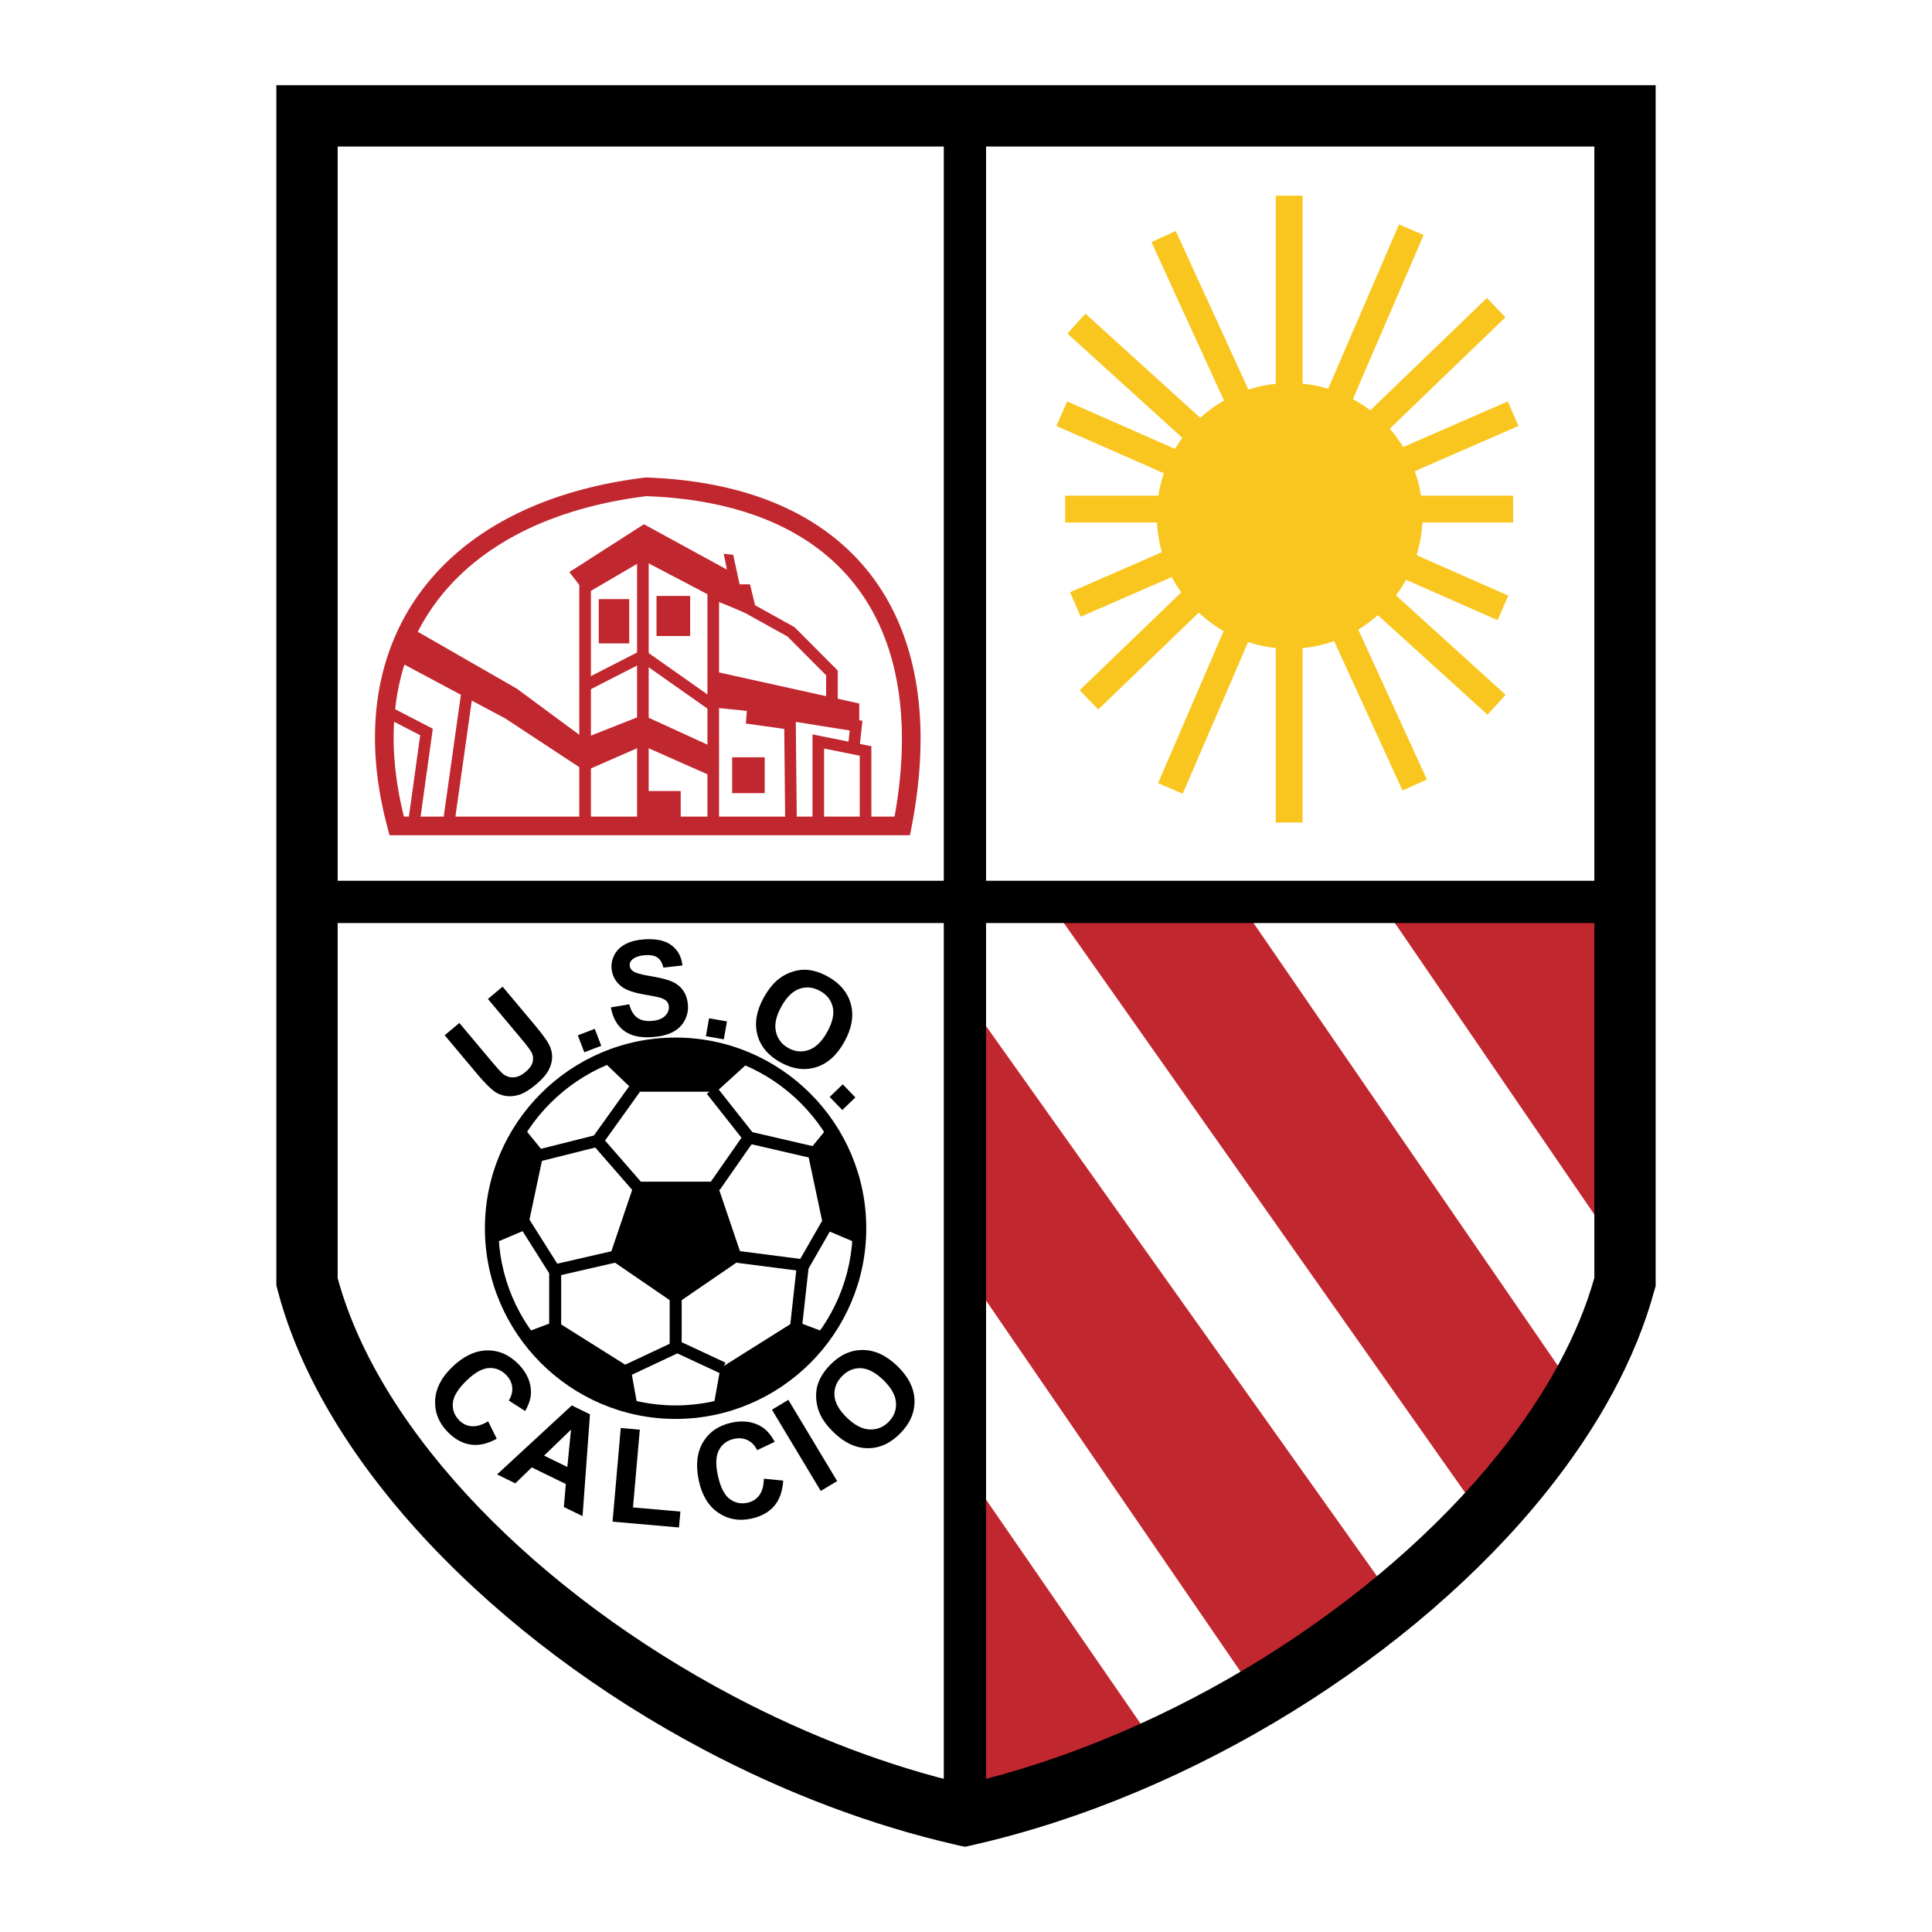 <?xml version="1.0" encoding="utf-8"?>
<!-- Generator: Adobe Illustrator 13.0.0, SVG Export Plug-In . SVG Version: 6.00 Build 14948)  -->
<!DOCTYPE svg PUBLIC "-//W3C//DTD SVG 1.0//EN" "http://www.w3.org/TR/2001/REC-SVG-20010904/DTD/svg10.dtd">
<svg version="1.0" id="Layer_1" xmlns="http://www.w3.org/2000/svg" xmlns:xlink="http://www.w3.org/1999/xlink" x="0px" y="0px"
	 width="192.756px" height="192.756px" viewBox="0 0 192.756 192.756" enable-background="new 0 0 192.756 192.756"
	 xml:space="preserve">
<g>
	<polygon fill-rule="evenodd" clip-rule="evenodd" fill="#FFFFFF" points="0,0 192.756,0 192.756,192.756 0,192.756 0,0 	"/>
	<polygon fill-rule="evenodd" clip-rule="evenodd" fill="#C1272E" points="137.424,89.539 160.446,123.188 161.801,90.558 
		137.424,89.539 	"/>
	<polygon fill-rule="evenodd" clip-rule="evenodd" fill="#C1272E" points="123.542,89.878 156.722,138.143 147.919,151.398 
		104.582,89.878 123.542,89.878 	"/>
	<path fill-rule="evenodd" clip-rule="evenodd" fill="#C1272E" d="M97.472,101.094l41.305,58.123l-13.204,10.195l-28.44-41.467
		C97.133,127.945,97.811,101.094,97.472,101.094L97.472,101.094z"/>
	<polygon fill-rule="evenodd" clip-rule="evenodd" fill="#C1272E" points="96.795,147.32 115.078,173.832 97.472,181.309 
		96.795,147.32 	"/>
	<path fill="#C1272E" d="M40.295,81.47h48.958c0.405-2.255,0.641-4.415,0.711-6.473c0.23-6.758-1.342-12.344-4.568-16.533
		c-3.222-4.184-8.119-7.012-14.545-8.263c-1.972-0.383-4.095-0.619-6.366-0.699c-2.131,0.264-4.138,0.652-6.016,1.158
		c-6.814,1.835-11.966,5.215-15.203,9.762c-3.227,4.531-4.566,10.251-3.768,16.785C39.667,78.595,39.932,80.018,40.295,81.47
		L40.295,81.47z M90.023,83.332H39.577h-0.712l-0.186-0.69c-0.48-1.784-0.822-3.522-1.028-5.208
		c-0.856-7.006,0.602-13.171,4.102-18.087c3.489-4.901,8.992-8.53,16.235-10.481c1.989-0.536,4.108-0.945,6.348-1.219l0.077-0.01
		l0.065,0.002c2.379,0.081,4.622,0.33,6.721,0.738c6.887,1.34,12.162,4.404,15.665,8.953c3.499,4.543,5.205,10.532,4.96,17.726
		c-0.081,2.37-0.375,4.88-0.889,7.52l-0.147,0.756H90.023L90.023,83.332z"/>
	<path fill-rule="evenodd" clip-rule="evenodd" fill="#F9C620" d="M128.672,38.215c7.302,0,13.256,5.955,13.256,13.256
		s-5.954,13.256-13.256,13.256c-7.301,0-13.256-5.955-13.256-13.256S121.371,38.215,128.672,38.215L128.672,38.215z"/>
	<polygon fill="#F9C620" points="129.96,19.521 129.96,82.061 127.281,82.061 127.281,19.521 129.96,19.521 	"/>
	<polygon fill="#F9C620" points="106.275,49.452 150.966,49.452 150.966,52.13 106.275,52.13 106.275,49.452 	"/>
	<polygon fill="#F9C620" points="117.307,23.045 142.361,77.768 139.934,78.876 114.88,24.154 117.307,23.045 	"/>
	<polygon fill="#F9C620" points="142.038,23.448 118,79.19 115.541,78.133 139.58,22.391 142.038,23.448 	"/>
	<polygon fill="#F9C620" points="108.296,31.294 150.216,69.319 148.416,71.307 106.496,33.282 108.296,31.294 	"/>
	<polygon fill="#F9C620" points="150.199,31.657 109.57,70.787 107.719,68.862 148.348,29.732 150.199,31.657 	"/>
	<polygon fill="#F9C620" points="106.476,40.05 150.489,59.424 149.412,61.872 105.397,42.498 106.476,40.05 	"/>
	<polygon fill="#F9C620" points="106.757,59.084 150.433,40.05 151.5,42.498 107.824,61.532 106.757,59.084 	"/>
	<polygon fill-rule="evenodd" clip-rule="evenodd" fill="#C1272E" points="41.503,62.93 51.567,68.71 58.271,73.661 64.139,71.347 
		71.265,74.608 71.265,77.553 64.139,74.397 58.375,76.922 50.432,71.692 39.932,66.086 41.503,62.93 	"/>
	<polygon fill="#C1272E" points="57.796,82.182 57.796,58.617 57.796,58.285 58.083,58.117 63.847,54.75 64.124,54.588 
		64.406,54.736 71.427,58.418 71.74,58.583 71.74,58.932 71.74,81.762 70.581,81.762 70.581,59.282 64.155,55.912 58.955,58.949 
		58.955,82.182 57.796,82.182 	"/>
	<polygon fill="#C1272E" points="58.113,67.885 63.877,64.939 64.187,64.781 64.472,64.982 71.493,69.927 70.828,70.873 
		64.092,66.129 58.638,68.917 58.113,67.885 	"/>
	<polygon fill="#C1272E" points="64.719,55.46 64.719,81.972 63.56,81.972 63.56,55.46 64.719,55.46 	"/>
	<polygon fill-rule="evenodd" clip-rule="evenodd" fill="#C1272E" points="64.139,78.921 67.912,78.921 67.912,81.972 
		64.139,81.972 64.139,78.921 	"/>
	<polygon fill-rule="evenodd" clip-rule="evenodd" fill="#C1272E" points="59.738,59.774 62.777,59.774 62.777,64.192 
		59.738,64.192 59.738,59.774 	"/>
	<polygon fill-rule="evenodd" clip-rule="evenodd" fill="#C1272E" points="65.501,59.458 68.855,59.458 68.855,63.456 
		65.501,63.456 65.501,59.458 	"/>
	<polygon fill-rule="evenodd" clip-rule="evenodd" fill="#C1272E" points="73.047,75.555 76.295,75.555 76.295,79.131 
		73.047,79.131 73.047,75.555 	"/>
	<polygon fill-rule="evenodd" clip-rule="evenodd" fill="#C1272E" points="58.127,58.78 56.803,57.077 64.244,52.305 72.523,56.828 
		72.208,55.25 73.151,55.355 74.409,61.142 71.265,59.879 70.846,58.827 64.139,55.355 58.127,58.78 	"/>
	<polygon fill="#C1272E" points="47.211,68.901 45.325,82.262 44.18,82.103 46.066,68.742 47.211,68.901 	"/>
	<polygon fill="#C1272E" points="39.148,70.622 42.816,72.516 43.18,72.704 43.124,73.109 41.867,82.156 40.722,81.998 
		41.923,73.355 38.619,71.649 39.148,70.622 	"/>
	<polygon fill="#C1272E" points="78.336,81.766 78.231,71.351 78.225,70.668 78.901,70.776 85.503,71.828 86.048,71.915 
		85.987,72.461 85.778,74.355 84.628,74.229 84.777,72.882 79.397,72.024 79.495,81.757 78.336,81.766 	"/>
	<polygon fill="#C1272E" points="85.776,81.867 85.776,75.398 82.219,74.684 82.219,81.656 81.061,81.656 81.061,73.977 
		81.061,73.269 81.753,73.409 86.469,74.355 86.935,74.449 86.935,74.923 86.935,81.867 85.776,81.867 	"/>
	<polygon fill-rule="evenodd" clip-rule="evenodd" fill="#C1272E" points="85.727,72.188 85.727,70.189 71.475,67.033 71.37,70.61 
		74.514,70.926 74.409,72.188 78.916,72.819 78.916,71.452 85.727,72.188 	"/>
	<polygon fill-rule="evenodd" clip-rule="evenodd" fill="#C1272E" points="73.466,58.301 74.829,58.301 75.667,61.773 
		73.151,60.616 73.466,58.301 	"/>
	<polygon fill="#C1272E" points="75.214,60.321 79.196,62.531 79.268,62.57 79.325,62.628 83.412,66.731 83.582,66.901 
		83.582,67.138 83.582,70.189 82.423,70.189 82.423,67.375 78.563,63.5 74.652,61.331 75.214,60.321 	"/>
	<path d="M67.402,103.518L67.402,103.518c5.24,0,9.996,2.137,13.442,5.582c3.446,3.447,5.582,8.203,5.583,13.441v0.002l0,0
		c0,5.24-2.137,9.996-5.583,13.441c-3.446,3.445-8.202,5.582-13.44,5.582h-0.001h0c-5.239,0-9.996-2.137-13.441-5.582
		s-5.583-8.201-5.583-13.441l0,0v-0.002c0-5.238,2.137-9.994,5.583-13.441C57.406,105.654,62.163,103.518,67.402,103.518
		L67.402,103.518L67.402,103.518z M67.403,104.867L67.403,104.867h-0.002c-4.867,0-9.285,1.984-12.487,5.188
		c-3.202,3.201-5.188,7.621-5.188,12.486v0.002l0,0c0,4.867,1.985,9.285,5.187,12.488c3.203,3.201,7.621,5.188,12.488,5.188h0h0.001
		c4.867,0,9.285-1.986,12.487-5.188c3.203-3.203,5.188-7.621,5.188-12.488l0,0v-0.002c0-4.867-1.985-9.285-5.188-12.486
		C76.689,106.852,72.27,104.867,67.403,104.867L67.403,104.867z"/>
	<polygon fill-rule="evenodd" clip-rule="evenodd" points="63.351,117.895 60.751,125.561 67.413,130.127 74.074,125.561 
		71.475,117.895 63.351,117.895 	"/>
	<path fill-rule="evenodd" clip-rule="evenodd" d="M59.938,105.66l3.412,3.262h8.124l3.412-3.098
		C70.121,103.812,65.138,103.758,59.938,105.66L59.938,105.66z"/>
	<path fill-rule="evenodd" clip-rule="evenodd" d="M54.251,114.957l-1.625,7.668l-3.455,1.467c-0.4-4.242,0.496-8.592,2.687-12.07
		L54.251,114.957L54.251,114.957z"/>
	<path fill-rule="evenodd" clip-rule="evenodd" d="M80.573,114.957l1.625,7.668l3.454,1.467c0.4-4.242-0.495-8.592-2.686-12.07
		L80.573,114.957L80.573,114.957z"/>
	<path fill-rule="evenodd" clip-rule="evenodd" d="M52.11,133.066l3.349-1.26l7.464,4.693l0.768,4.271
		C59.888,140.561,53.842,136.545,52.11,133.066L52.11,133.066z"/>
	<path fill-rule="evenodd" clip-rule="evenodd" d="M82.685,133.066l-3.349-1.26l-7.464,4.693l-0.768,4.271
		C74.139,140.795,81.232,136.289,82.685,133.066L82.685,133.066z"/>
	<polygon points="52.807,121.654 55.894,126.547 55.987,126.695 55.987,126.865 55.987,132.41 54.791,132.41 54.791,127.035 
		51.797,122.289 52.807,121.654 	"/>
	<polygon points="83.042,122.434 80.665,126.57 80.03,132.312 78.842,132.182 79.492,126.311 79.506,126.182 79.567,126.076 
		82.004,121.836 83.042,122.434 	"/>
	<polygon points="53.619,114.705 59.254,113.289 62.864,108.248 63.836,108.945 60.1,114.164 59.972,114.342 59.758,114.396 
		53.909,115.863 53.619,114.705 	"/>
	<polygon points="71.457,108.389 75.066,112.955 81.194,114.375 80.928,115.539 74.591,114.072 74.382,114.023 74.254,113.861 
		70.517,109.131 71.457,108.389 	"/>
	<polygon points="63.552,119.266 59.002,114.045 59.9,113.26 64.449,118.48 63.552,119.266 	"/>
	<polygon points="70.821,118.039 74.233,113.146 75.215,113.834 71.803,118.727 70.821,118.039 	"/>
	<polygon points="61.372,125.979 55.685,127.283 55.418,126.119 61.105,124.814 61.372,125.979 	"/>
	<polygon points="73.662,124.807 79.999,125.621 79.849,126.805 73.512,125.988 73.662,124.807 	"/>
	<polygon points="62.121,136.275 67.32,133.828 67.575,133.709 67.828,133.826 72.377,135.947 71.872,137.031 67.575,135.027 
		62.63,137.355 62.121,136.275 	"/>
	<polygon points="68.011,129.639 68.011,134.369 66.814,134.369 66.814,129.639 68.011,129.639 	"/>
	<path fill-rule="evenodd" clip-rule="evenodd" d="M48.7,141.805l0.862,1.74c-0.939,0.514-1.819,0.707-2.636,0.58
		c-0.818-0.127-1.581-0.557-2.286-1.287c-0.873-0.902-1.282-1.943-1.226-3.119c0.056-1.178,0.619-2.285,1.688-3.316
		c1.132-1.094,2.295-1.65,3.485-1.672c1.191-0.02,2.248,0.447,3.167,1.398c0.804,0.832,1.211,1.746,1.222,2.74
		c0.007,0.59-0.188,1.227-0.582,1.906l-1.637-1.047c0.274-0.42,0.39-0.857,0.348-1.309c-0.042-0.451-0.239-0.861-0.591-1.227
		c-0.487-0.502-1.064-0.738-1.727-0.703c-0.665,0.035-1.405,0.445-2.215,1.227c-0.859,0.83-1.322,1.578-1.389,2.238
		c-0.067,0.662,0.14,1.242,0.617,1.736c0.353,0.365,0.773,0.568,1.258,0.605c0.486,0.039,1.035-0.123,1.642-0.49L48.7,141.805
		L48.7,141.805z M58.122,151.264l-1.867-0.912l0.2-2.291l-3.399-1.658l-1.642,1.59l-1.82-0.889l7.454-6.885l1.815,0.887
		L58.122,151.264L58.122,151.264z M56.603,146.359l0.367-3.725l-2.688,2.594L56.603,146.359L56.603,146.359z M61.115,151.816
		l0.817-9.344l1.901,0.166l-0.679,7.756l4.729,0.414l-0.139,1.588L61.115,151.816L61.115,151.816z M76.208,147.529l1.932,0.191
		c-0.062,1.066-0.365,1.916-0.906,2.541c-0.541,0.627-1.309,1.047-2.301,1.258c-1.229,0.262-2.329,0.057-3.296-0.613
		c-0.969-0.672-1.609-1.736-1.918-3.189c-0.327-1.539-0.184-2.82,0.429-3.84c0.615-1.021,1.57-1.67,2.865-1.945
		c1.132-0.24,2.123-0.102,2.971,0.416c0.504,0.307,0.94,0.809,1.307,1.504l-1.754,0.834c-0.211-0.455-0.521-0.787-0.926-0.99
		s-0.857-0.252-1.353-0.146c-0.685,0.145-1.19,0.51-1.512,1.092c-0.322,0.582-0.367,1.426-0.133,2.527
		c0.249,1.168,0.638,1.959,1.163,2.365s1.127,0.539,1.798,0.396c0.497-0.105,0.892-0.355,1.181-0.746
		c0.291-0.393,0.443-0.943,0.454-1.652L76.208,147.529L76.208,147.529z M81.887,148.752l-4.87-8.104l1.636-0.984l4.87,8.105
		L81.887,148.752L81.887,148.752z M83.189,142.918c-0.691-0.668-1.174-1.334-1.444-1.994c-0.197-0.488-0.304-1.004-0.321-1.535
		c-0.018-0.531,0.061-1.023,0.236-1.469c0.23-0.598,0.613-1.174,1.147-1.727c0.967-1.002,2.053-1.504,3.254-1.506
		c1.203,0,2.359,0.535,3.466,1.602c1.097,1.061,1.668,2.189,1.712,3.385c0.043,1.195-0.417,2.293-1.381,3.293
		c-0.977,1.01-2.063,1.518-3.254,1.52C85.411,144.486,84.271,143.965,83.189,142.918L83.189,142.918z M84.509,141.457
		c0.771,0.744,1.526,1.133,2.267,1.162c0.741,0.027,1.377-0.234,1.906-0.781c0.528-0.547,0.764-1.188,0.709-1.918
		c-0.056-0.732-0.479-1.48-1.266-2.24c-0.779-0.754-1.527-1.145-2.239-1.174c-0.712-0.027-1.344,0.242-1.89,0.807
		c-0.546,0.566-0.795,1.211-0.741,1.932c0.054,0.719,0.472,1.459,1.255,2.215L84.509,141.457L84.509,141.457z"/>
	<path fill-rule="evenodd" clip-rule="evenodd" d="M44.367,103.287l1.463-1.225l3.292,3.922c0.521,0.623,0.88,1.012,1.071,1.166
		c0.31,0.244,0.661,0.357,1.046,0.338s0.785-0.199,1.193-0.541c0.414-0.348,0.655-0.695,0.723-1.043
		c0.068-0.346,0.021-0.662-0.143-0.943c-0.166-0.283-0.487-0.711-0.969-1.285l-3.362-4.008l1.462-1.227l3.192,3.805
		c0.729,0.869,1.207,1.52,1.428,1.941c0.222,0.426,0.331,0.852,0.327,1.277c-0.005,0.426-0.125,0.861-0.358,1.307
		c-0.232,0.443-0.636,0.906-1.209,1.389c-0.692,0.58-1.284,0.939-1.773,1.08c-0.491,0.141-0.948,0.17-1.37,0.09
		c-0.422-0.082-0.785-0.236-1.084-0.459c-0.443-0.336-1.006-0.908-1.686-1.719L44.367,103.287L44.367,103.287z M58.296,104.988
		l-0.649-1.691l1.692-0.65l0.649,1.693L58.296,104.988L58.296,104.988z M60.946,100.508l1.84-0.309
		c0.154,0.615,0.414,1.055,0.773,1.322c0.361,0.268,0.834,0.383,1.413,0.342c0.613-0.043,1.066-0.205,1.358-0.484
		c0.293-0.283,0.428-0.598,0.403-0.945c-0.016-0.223-0.094-0.408-0.235-0.555c-0.141-0.146-0.381-0.268-0.715-0.361
		c-0.228-0.061-0.747-0.164-1.555-0.305c-1.038-0.182-1.777-0.443-2.214-0.783c-0.615-0.479-0.949-1.092-1.001-1.838
		c-0.033-0.479,0.072-0.939,0.313-1.376c0.243-0.437,0.615-0.785,1.111-1.038c0.497-0.255,1.108-0.408,1.834-0.458
		c1.183-0.083,2.093,0.115,2.727,0.59c0.634,0.477,0.998,1.15,1.088,2.014l-1.899,0.215c-0.114-0.477-0.315-0.814-0.597-1.007
		c-0.282-0.194-0.693-0.272-1.229-0.234c-0.553,0.039-0.98,0.184-1.275,0.432c-0.192,0.16-0.279,0.363-0.262,0.607
		c0.015,0.222,0.125,0.407,0.324,0.552c0.253,0.185,0.852,0.355,1.793,0.508c0.942,0.154,1.644,0.334,2.104,0.535
		c0.459,0.201,0.832,0.5,1.109,0.887c0.278,0.387,0.44,0.881,0.482,1.477c0.038,0.539-0.077,1.057-0.344,1.549
		c-0.268,0.492-0.67,0.873-1.202,1.141c-0.532,0.27-1.21,0.432-2.029,0.488c-1.192,0.084-2.127-0.129-2.804-0.635
		s-1.117-1.283-1.313-2.328L60.946,100.508L60.946,100.508z M70.429,103.379l0.315-1.785l1.785,0.314l-0.315,1.785L70.429,103.379
		L70.429,103.379z M76.196,99.539c0.466-0.84,0.984-1.479,1.554-1.91c0.421-0.316,0.889-0.554,1.398-0.707
		c0.51-0.155,1.005-0.206,1.481-0.152c0.636,0.067,1.292,0.289,1.965,0.662c1.217,0.674,1.983,1.594,2.296,2.754
		c0.312,1.162,0.095,2.416-0.651,3.762c-0.74,1.334-1.682,2.178-2.825,2.529c-1.143,0.352-2.323,0.191-3.538-0.48
		c-1.229-0.682-2-1.6-2.31-2.752C75.256,102.092,75.466,100.855,76.196,99.539L76.196,99.539z M77.949,100.438
		c-0.52,0.936-0.699,1.768-0.535,2.49c0.164,0.723,0.582,1.27,1.247,1.639c0.665,0.367,1.344,0.432,2.036,0.188
		c0.692-0.244,1.306-0.846,1.837-1.803c0.525-0.947,0.709-1.771,0.553-2.467c-0.156-0.693-0.581-1.236-1.268-1.617
		s-1.375-0.453-2.057-0.215s-1.289,0.834-1.816,1.785H77.949L77.949,100.438z M82.778,109.443l1.304-1.258l1.259,1.303l-1.304,1.26
		L82.778,109.443L82.778,109.443z"/>
	<polygon points="29.979,87.875 162.126,87.875 162.126,92.092 29.979,92.092 29.979,87.875 	"/>
	<polygon points="98.379,11.562 98.379,180.822 94.162,180.822 94.162,11.562 98.379,11.562 	"/>
	<path d="M30.63,8.504h131.496h3.059v3.058v116.325v0.406l-0.107,0.395l-0.001,0.002l-0.003-0.002
		c-0.931,3.455-2.35,6.906-4.189,10.307c-1.817,3.359-4.05,6.672-6.63,9.891c-13.054,16.289-35.189,30.229-57.315,35.221
		l-0.651,0.146l-0.615-0.123c-0.052-0.01-0.104-0.021-0.253-0.064c-4.266-0.973-8.517-2.268-12.689-3.844
		c-4.233-1.596-8.394-3.48-12.416-5.604c-20.825-10.99-38.108-28.529-42.636-45.965l-0.107-0.414v-0.352V11.562V8.504H30.63
		L30.63,8.504z M159.068,14.62H33.688V127.52c4.256,15.631,20.201,31.529,39.47,41.699c3.807,2.008,7.735,3.787,11.723,5.293
		c3.769,1.422,7.583,2.598,11.387,3.49c20.6-4.824,41.103-17.805,53.232-32.939c2.343-2.924,4.366-5.926,6.008-8.959
		c1.548-2.861,2.753-5.746,3.561-8.615V14.62L159.068,14.62z M97.013,178.174c-0.065-0.018-0.129-0.035-0.146-0.041l-0.001,0.006
		c0.024,0.006,0.047,0.012,0.071,0.018L97.013,178.174L97.013,178.174z"/>
</g>
</svg>
